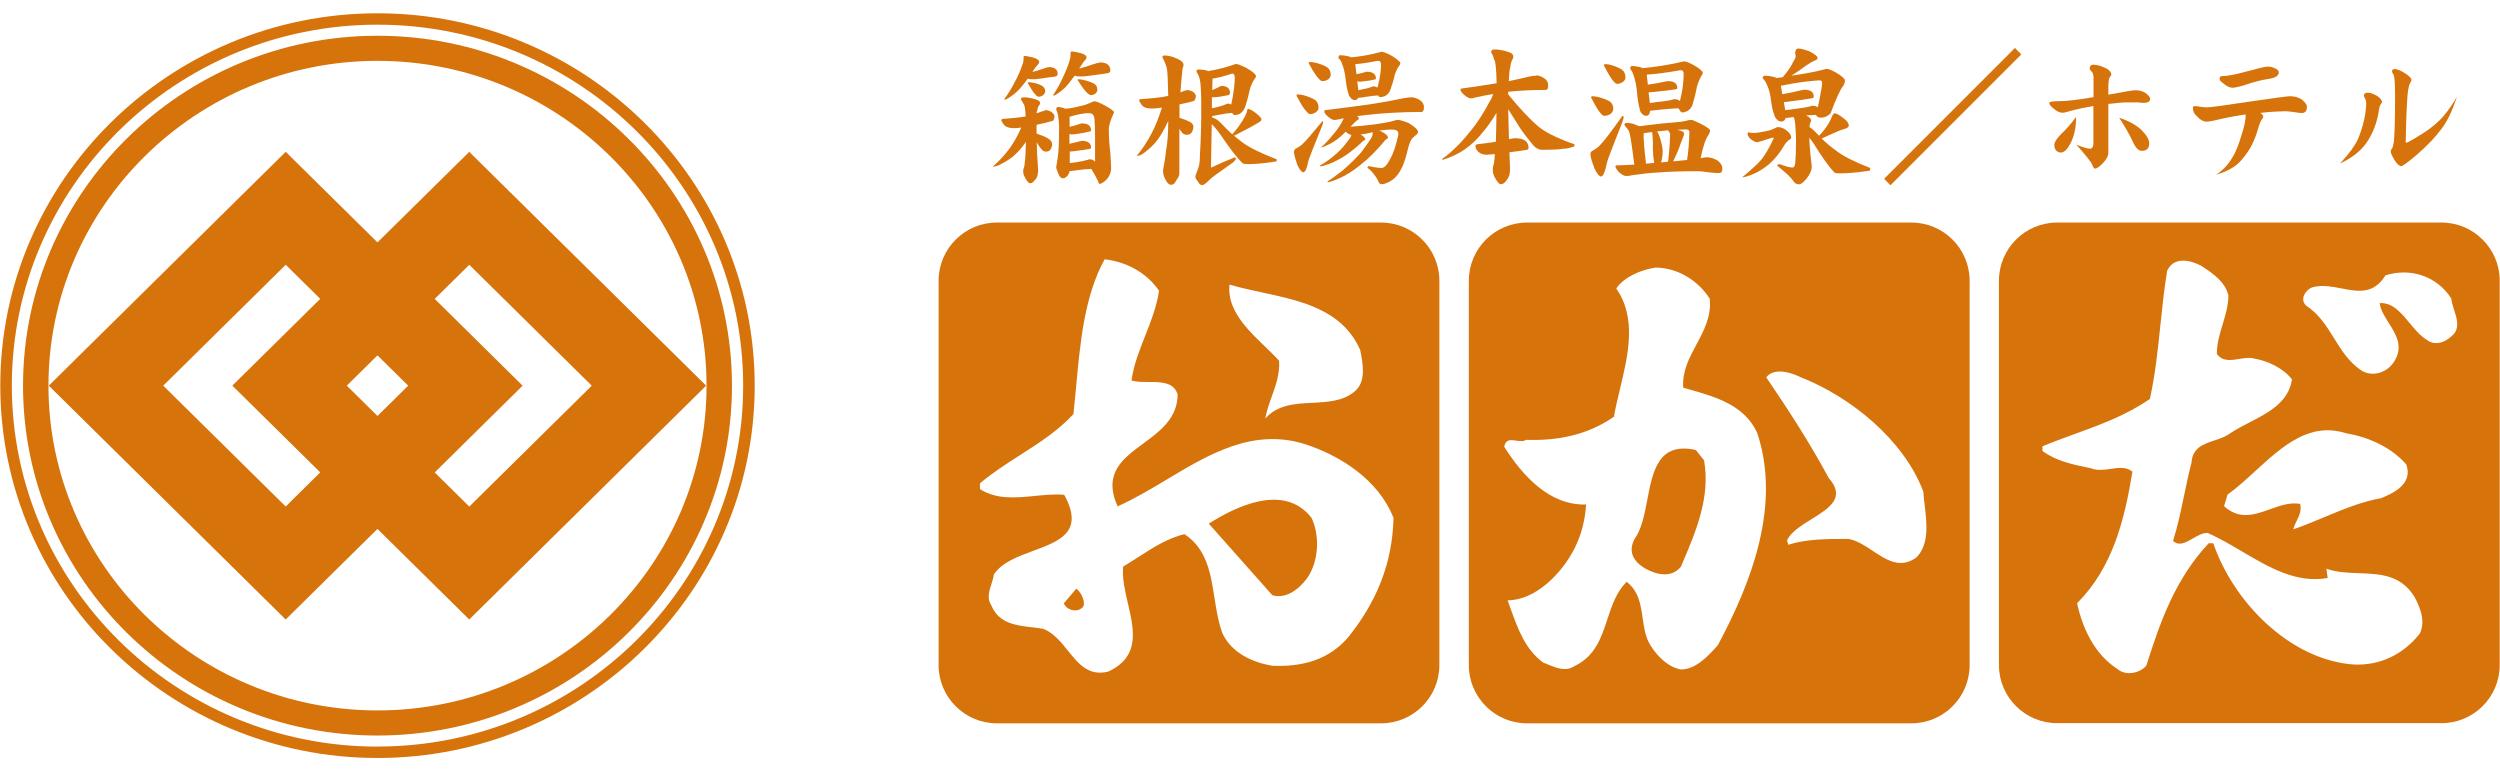 <svg width="94" height="29" viewBox="0 0 94 29" fill="none" xmlns="http://www.w3.org/2000/svg">
<path d="M14.194 0.5C6.374 0.5 0.011 6.78 0.011 14.501C0.011 22.221 6.374 28.5 14.194 28.5C22.014 28.5 28.377 22.22 28.377 14.501C28.377 6.781 22.014 0.5 14.194 0.5ZM14.194 28.072C6.614 28.072 0.445 21.983 0.445 14.501C0.445 7.019 6.614 0.928 14.194 0.928C21.774 0.928 27.943 7.016 27.943 14.499C27.943 21.983 21.776 28.07 14.194 28.07V28.072Z" fill="#D7730B"/>
<path d="M14.194 1.344C6.844 1.344 0.866 7.246 0.866 14.501C0.866 21.756 6.845 27.656 14.194 27.656C21.542 27.656 27.522 21.755 27.522 14.501C27.522 7.247 21.543 1.344 14.194 1.344ZM14.194 26.712C7.372 26.712 1.822 21.234 1.822 14.501C1.822 7.768 7.372 2.288 14.194 2.288C21.015 2.288 26.566 7.767 26.566 14.501C26.566 21.235 21.015 26.712 14.194 26.712Z" fill="#D7730B"/>
<path d="M17.645 5.708L16.569 6.769L14.193 9.114L10.743 5.708L9.667 6.769L1.834 14.501L10.742 23.293L14.192 19.887L17.643 23.293L26.551 14.501L17.643 5.709L17.645 5.708ZM15.348 14.501C15.017 14.827 14.619 15.218 14.193 15.64C13.766 15.218 13.37 14.826 13.039 14.501C13.37 14.174 13.766 13.782 14.193 13.362C14.619 13.783 15.017 14.174 15.348 14.501ZM10.743 19.046C9.51 17.829 7.37 15.717 6.138 14.501C7.37 13.283 9.51 11.172 10.743 9.955C11.111 10.319 11.56 10.763 12.041 11.237L8.735 14.5L12.041 17.762C11.56 18.238 11.111 18.681 10.743 19.044V19.046ZM17.645 19.046C17.277 18.681 16.827 18.239 16.345 17.764L19.65 14.501L16.345 11.238C16.827 10.763 17.276 10.319 17.645 9.956C18.877 11.172 21.016 13.284 22.25 14.502C21.017 15.72 18.877 17.83 17.645 19.047V19.046Z" fill="#D7730B"/>
<path fill-rule="evenodd" clip-rule="evenodd" d="M51.932 27.197C53.134 27.197 54.12 26.216 54.12 25.01V10.556C54.12 9.349 53.134 8.368 51.932 8.368H37.478C36.272 8.368 35.291 9.355 35.291 10.556V25.01C35.291 26.216 36.277 27.197 37.478 27.197H51.932ZM51.137 13.132L51.149 13.194C51.239 13.634 51.378 14.322 50.963 14.693C50.531 15.084 49.942 15.114 49.349 15.145C48.693 15.179 48.032 15.213 47.574 15.737C47.624 15.45 47.721 15.182 47.817 14.913C47.969 14.493 48.121 14.07 48.096 13.567C47.94 13.392 47.754 13.212 47.559 13.025C46.889 12.378 46.129 11.646 46.228 10.701C46.621 10.816 47.037 10.906 47.456 10.996C48.937 11.316 50.457 11.644 51.131 13.132H51.137ZM43.056 12.634C43.275 12.082 43.495 11.526 43.582 10.915L43.571 10.921C43.095 10.225 42.311 9.836 41.534 9.749C40.776 11.125 40.617 12.858 40.461 14.551C40.429 14.893 40.398 15.233 40.362 15.569C39.783 16.198 39.073 16.652 38.358 17.109C37.841 17.44 37.321 17.772 36.846 18.174V18.389C37.472 18.79 38.196 18.718 38.914 18.647C39.287 18.611 39.659 18.574 40.014 18.604C40.78 19.997 39.846 20.343 38.852 20.71C38.266 20.927 37.658 21.151 37.368 21.604C37.353 21.724 37.314 21.846 37.275 21.968C37.188 22.237 37.101 22.508 37.281 22.776C37.56 23.443 38.204 23.517 38.807 23.587C38.955 23.604 39.099 23.621 39.236 23.646C39.618 23.801 39.888 24.136 40.153 24.464C40.55 24.958 40.935 25.435 41.667 25.253C42.873 24.694 42.642 23.692 42.409 22.686C42.299 22.21 42.189 21.734 42.23 21.302C42.425 21.188 42.616 21.064 42.808 20.941C43.347 20.593 43.892 20.242 44.534 20.083C45.375 20.634 45.52 21.555 45.665 22.481C45.737 22.941 45.809 23.402 45.967 23.82C46.315 24.557 47.098 24.905 47.835 25.033C48.967 25.079 49.965 24.818 50.702 23.948C51.746 22.642 52.355 21.209 52.396 19.474C51.833 18.041 50.4 17.13 49.054 16.695C47.103 16.093 45.473 17.07 43.864 18.033C43.252 18.399 42.643 18.764 42.021 19.039C41.468 17.796 42.209 17.25 42.986 16.677C43.62 16.209 44.278 15.723 44.278 14.826C44.135 14.362 43.644 14.362 43.178 14.362C42.944 14.362 42.718 14.362 42.544 14.304C42.627 13.719 42.841 13.178 43.056 12.634ZM47.841 22.381L45.45 19.689C46.408 19.079 48.276 18.128 49.315 19.474C49.663 20.211 49.576 21.296 49.013 21.905C48.712 22.253 48.276 22.509 47.841 22.381ZM40.002 22.683L40.466 22.137L40.472 22.143C40.629 22.219 40.861 22.683 40.704 22.839C40.466 23.066 40.078 22.915 40.002 22.683Z" fill="#D7730B"/>
<path fill-rule="evenodd" clip-rule="evenodd" d="M57.416 8.368H71.87C73.077 8.368 74.058 9.349 74.058 10.556V25.01C74.058 26.216 73.077 27.197 71.87 27.197H57.416C56.209 27.197 55.228 26.216 55.228 25.01V10.556C55.228 9.349 56.209 8.368 57.416 8.368ZM72.368 18.994L72.368 18.994C72.45 19.689 72.541 20.475 72.057 20.959C71.454 21.401 70.934 21.056 70.413 20.711C70.112 20.512 69.811 20.312 69.492 20.263H69.492C68.709 20.263 67.931 20.263 67.235 20.483L67.194 20.309C67.353 19.992 67.742 19.75 68.123 19.514C68.785 19.103 69.418 18.71 68.755 17.965C68.059 16.666 67.235 15.4 66.411 14.188C66.713 13.799 67.368 14.014 67.716 14.188C69.585 14.925 71.581 16.532 72.318 18.487V18.482C72.327 18.642 72.347 18.815 72.368 18.994ZM63.787 12.951C64.069 12.425 64.352 11.897 64.287 11.234C63.852 10.544 63.069 10.062 62.245 10.062C61.682 10.149 61.073 10.411 60.771 10.846C61.551 11.966 61.218 13.353 60.91 14.631C60.825 14.988 60.741 15.336 60.684 15.668C59.686 16.364 58.554 16.578 57.382 16.538C57.279 16.607 57.142 16.587 57.008 16.567C56.805 16.537 56.611 16.508 56.558 16.799C57.249 17.884 58.253 19.01 59.639 18.969C59.593 19.578 59.465 20.095 59.204 20.617C58.723 21.574 57.725 22.572 56.686 22.572C56.726 22.68 56.765 22.789 56.804 22.899C57.069 23.639 57.351 24.427 58.032 24.917C58.089 24.937 58.148 24.962 58.208 24.987C58.52 25.115 58.879 25.263 59.204 25.044C59.98 24.67 60.209 23.977 60.438 23.282C60.606 22.773 60.774 22.262 61.16 21.876C61.618 22.226 61.69 22.729 61.763 23.236C61.807 23.545 61.852 23.855 61.984 24.133C62.204 24.563 62.68 25.085 63.202 25.172C63.765 25.172 64.241 24.655 64.589 24.261C65.848 21.917 66.98 19.004 66.069 16.271C65.586 15.23 64.507 14.923 63.526 14.645C63.446 14.622 63.367 14.599 63.289 14.577C63.246 13.96 63.516 13.457 63.787 12.951ZM61.939 18.788C62.148 17.699 62.358 16.606 63.765 16.921L64.073 17.31C64.317 18.686 63.77 19.973 63.27 21.148C63.247 21.202 63.224 21.255 63.202 21.308C62.848 21.743 62.285 21.609 61.897 21.395C61.421 21.133 61.2 20.745 61.461 20.263C61.726 19.897 61.832 19.343 61.939 18.788Z" fill="#D7730B"/>
<path fill-rule="evenodd" clip-rule="evenodd" d="M91.802 8.368H77.348C76.141 8.368 75.16 9.349 75.16 10.556V25.004C75.16 26.211 76.141 27.191 77.348 27.191H91.802C93.008 27.191 93.989 26.211 93.989 25.004V10.556C93.989 9.349 93.008 8.368 91.802 8.368ZM83.572 12.194C83.68 11.836 83.789 11.478 83.789 11.09H83.783C83.654 10.587 83.209 10.289 82.829 10.035L82.785 10.005C82.396 9.79 81.746 9.616 81.485 10.179C81.375 10.838 81.304 11.521 81.233 12.206V12.206C81.135 13.149 81.037 14.097 80.835 15.001C79.949 15.613 78.976 15.967 78.009 16.319L78.009 16.319L78.009 16.319L78.009 16.319C77.602 16.468 77.195 16.615 76.797 16.782V16.956C77.301 17.336 77.938 17.466 78.573 17.597L78.619 17.606C78.857 17.704 79.113 17.666 79.361 17.63C79.657 17.587 79.943 17.544 80.18 17.734C79.878 19.556 79.442 21.337 78.096 22.683C78.311 23.635 78.746 24.592 79.617 25.155C79.918 25.416 80.441 25.329 80.702 25.027C81.224 23.379 81.787 21.772 83.046 20.426H83.22C83.957 22.602 86.081 24.818 88.512 24.987C89.516 25.027 90.38 24.592 90.989 23.815C91.21 23.339 90.989 22.817 90.775 22.428C90.265 21.609 89.481 21.58 88.696 21.552C88.274 21.537 87.852 21.521 87.473 21.383L87.52 21.732C86.354 21.945 85.316 21.334 84.287 20.728C83.861 20.477 83.437 20.227 83.005 20.037C82.81 20.037 82.622 20.146 82.442 20.251C82.181 20.402 81.935 20.544 81.706 20.339C81.881 19.785 82 19.215 82.12 18.639L82.12 18.639C82.206 18.225 82.293 17.808 82.402 17.391C82.433 16.836 82.857 16.695 83.276 16.555C83.478 16.487 83.68 16.42 83.835 16.306C84.055 16.155 84.312 16.022 84.573 15.887C85.294 15.515 86.052 15.123 86.179 14.264C85.831 13.829 85.268 13.568 84.746 13.48C84.581 13.432 84.39 13.464 84.198 13.496C83.885 13.548 83.569 13.601 83.353 13.306C83.353 12.914 83.463 12.554 83.572 12.194ZM92.167 11.223C92.183 11.366 92.23 11.514 92.277 11.662C92.374 11.962 92.47 12.262 92.295 12.523C92.034 12.83 91.604 13.045 91.256 12.784C91.005 12.633 90.799 12.385 90.595 12.139C90.272 11.75 89.955 11.368 89.475 11.397C89.507 11.651 89.66 11.893 89.816 12.141C90.088 12.572 90.37 13.018 90.038 13.567C89.777 14.002 89.254 14.176 88.825 13.956C88.325 13.63 88.042 13.173 87.759 12.716C87.478 12.262 87.196 11.808 86.701 11.484C86.44 11.223 86.742 10.834 87.003 10.788C87.345 10.71 87.699 10.779 88.044 10.845C88.66 10.964 89.249 11.077 89.695 10.352C90.653 10.051 91.645 10.399 92.167 11.223ZM89.527 18.731C89.957 18.557 90.74 18.209 90.479 17.472V17.466C89.916 16.817 89.046 16.428 88.222 16.294C86.838 15.846 85.813 16.784 84.806 17.706C84.458 18.024 84.112 18.341 83.754 18.598L83.626 19.033C84.202 19.559 84.777 19.354 85.354 19.147C85.731 19.012 86.109 18.877 86.487 18.946C86.543 19.201 86.454 19.38 86.361 19.57C86.309 19.673 86.257 19.78 86.226 19.903C86.628 19.765 87.014 19.604 87.397 19.444C88.089 19.155 88.772 18.87 89.527 18.731Z" fill="#D7730B"/>
<path d="M40.519 3.003C40.519 3.003 40.53 3.032 40.553 3.061C40.698 3.293 40.814 3.444 40.901 3.514C40.942 3.554 40.983 3.578 41.023 3.578C41.081 3.578 41.134 3.554 41.192 3.514C41.238 3.467 41.261 3.427 41.261 3.38C41.261 3.282 41.226 3.206 41.151 3.154C41.058 3.102 40.931 3.05 40.751 3.009C40.675 2.992 40.611 2.98 40.559 2.98C40.53 2.98 40.519 2.986 40.513 3.003H40.519ZM38.488 2.133C38.488 2.266 38.476 2.365 38.447 2.417C38.377 2.632 38.273 2.876 38.128 3.137C38.018 3.351 37.896 3.543 37.762 3.723C37.762 3.74 37.768 3.746 37.785 3.746C37.809 3.746 37.844 3.734 37.884 3.705C38.023 3.624 38.139 3.537 38.238 3.444C38.366 3.322 38.499 3.16 38.639 2.963C38.679 2.974 38.737 2.98 38.807 2.98C38.917 2.98 39.033 2.968 39.155 2.951C39.346 2.922 39.497 2.899 39.619 2.887C39.718 2.881 39.77 2.841 39.77 2.783C39.77 2.62 39.666 2.533 39.462 2.522C39.416 2.522 39.329 2.545 39.201 2.591C39.08 2.632 38.952 2.672 38.818 2.707C38.894 2.58 38.969 2.487 39.033 2.417C39.056 2.394 39.074 2.365 39.074 2.324C39.074 2.266 38.998 2.208 38.847 2.162C38.685 2.127 38.586 2.104 38.546 2.104C38.505 2.104 38.488 2.11 38.488 2.127V2.133ZM38.639 3.113C38.639 3.113 38.65 3.142 38.667 3.16C38.789 3.375 38.882 3.514 38.952 3.578C38.987 3.618 39.022 3.636 39.056 3.636C39.108 3.636 39.166 3.618 39.225 3.578C39.271 3.531 39.3 3.485 39.3 3.438C39.3 3.351 39.265 3.288 39.201 3.241C39.126 3.189 39.01 3.142 38.853 3.113C38.789 3.102 38.731 3.09 38.685 3.09C38.662 3.09 38.644 3.102 38.639 3.113ZM40.257 1.959C40.257 2.092 40.246 2.191 40.223 2.249C40.164 2.464 40.066 2.707 39.932 2.98C39.834 3.195 39.718 3.392 39.602 3.572C39.602 3.589 39.608 3.595 39.625 3.595C39.648 3.595 39.683 3.578 39.718 3.549C39.851 3.467 39.962 3.375 40.054 3.288C40.164 3.171 40.281 3.021 40.403 2.847C40.455 2.864 40.524 2.876 40.611 2.876C40.733 2.876 40.872 2.864 41.017 2.841C41.244 2.806 41.424 2.783 41.569 2.765C41.691 2.76 41.749 2.719 41.749 2.655C41.749 2.464 41.633 2.359 41.395 2.348C41.342 2.348 41.238 2.371 41.081 2.423C40.931 2.481 40.762 2.527 40.577 2.58C40.664 2.435 40.739 2.324 40.814 2.243C40.838 2.22 40.855 2.191 40.855 2.156C40.855 2.092 40.78 2.04 40.623 1.994C40.461 1.959 40.362 1.936 40.327 1.936C40.281 1.936 40.257 1.941 40.257 1.959ZM39.219 4.175C39.143 4.204 39.062 4.233 38.975 4.262C38.981 4.193 38.992 4.152 39.01 4.123C39.016 4.053 39.039 3.995 39.08 3.949C39.097 3.932 39.108 3.903 39.108 3.879C39.108 3.81 39.039 3.758 38.894 3.723C38.766 3.682 38.633 3.659 38.499 3.659C38.424 3.659 38.389 3.682 38.389 3.729C38.389 3.746 38.395 3.763 38.418 3.787C38.447 3.827 38.464 3.868 38.488 3.914C38.528 3.943 38.551 4.1 38.563 4.378C38.337 4.419 38.047 4.448 37.699 4.471C37.669 4.471 37.652 4.489 37.652 4.518C37.652 4.547 37.675 4.593 37.727 4.663C37.791 4.767 37.931 4.819 38.134 4.819C38.203 4.819 38.29 4.814 38.401 4.796C38.261 5.115 38.111 5.376 37.954 5.591C37.762 5.846 37.553 6.073 37.327 6.264H37.35C37.42 6.264 37.501 6.241 37.588 6.195C37.791 6.096 37.965 5.986 38.105 5.87C38.261 5.736 38.418 5.562 38.575 5.336C38.569 5.713 38.551 5.98 38.528 6.142C38.523 6.218 38.511 6.27 38.499 6.299C38.482 6.34 38.47 6.38 38.47 6.432C38.47 6.49 38.482 6.554 38.517 6.63C38.604 6.804 38.673 6.891 38.731 6.891C38.801 6.891 38.859 6.844 38.923 6.757C38.998 6.688 39.033 6.566 39.033 6.398C39.004 5.98 38.987 5.632 38.981 5.347L39.022 5.423C39.085 5.521 39.132 5.585 39.166 5.614C39.201 5.672 39.259 5.701 39.341 5.701C39.404 5.701 39.462 5.672 39.503 5.62C39.538 5.55 39.561 5.492 39.561 5.434C39.561 5.376 39.544 5.336 39.509 5.289C39.462 5.237 39.375 5.179 39.242 5.121L38.975 5.022V4.692C39.178 4.651 39.37 4.605 39.561 4.552C39.59 4.552 39.613 4.518 39.625 4.477C39.642 4.442 39.648 4.407 39.648 4.361C39.648 4.315 39.602 4.257 39.509 4.193C39.428 4.158 39.375 4.14 39.341 4.14C39.306 4.14 39.271 4.152 39.236 4.175H39.219ZM39.712 4.094L39.724 4.152C39.776 4.239 39.811 4.442 39.822 4.756C39.822 5.144 39.816 5.469 39.793 5.73C39.782 5.852 39.758 6.009 39.724 6.218L39.712 6.264C39.712 6.322 39.735 6.398 39.782 6.508C39.828 6.636 39.892 6.705 39.973 6.705C40.014 6.705 40.066 6.682 40.124 6.624C40.176 6.56 40.205 6.502 40.217 6.438L40.524 6.398C40.693 6.374 40.861 6.357 41.035 6.351C41.11 6.473 41.192 6.624 41.279 6.792C41.302 6.873 41.325 6.914 41.337 6.914C41.412 6.914 41.511 6.85 41.627 6.728C41.725 6.601 41.778 6.473 41.778 6.345C41.778 6.258 41.772 6.067 41.749 5.759C41.708 5.417 41.691 5.109 41.691 4.848C41.691 4.732 41.749 4.535 41.87 4.268C41.882 4.251 41.888 4.233 41.888 4.228C41.888 4.175 41.772 4.094 41.545 3.966C41.348 3.862 41.221 3.81 41.163 3.81C41.139 3.81 41.11 3.81 41.081 3.827C40.919 3.908 40.762 3.961 40.611 3.99C40.391 4.048 40.211 4.077 40.066 4.088C39.956 4.048 39.863 4.024 39.787 4.024C39.741 4.024 39.718 4.042 39.718 4.088L39.712 4.094ZM40.211 5.69C40.211 5.69 40.257 5.696 40.281 5.696C40.315 5.696 40.391 5.684 40.507 5.667C40.658 5.649 40.814 5.632 40.977 5.597C41.006 5.591 41.023 5.579 41.023 5.556C41.023 5.382 40.907 5.295 40.669 5.295C40.658 5.295 40.635 5.301 40.6 5.313C40.478 5.347 40.35 5.376 40.211 5.405V5.04C40.246 5.051 40.281 5.057 40.321 5.057C40.356 5.057 40.426 5.046 40.542 5.028C40.681 5.011 40.826 4.982 40.983 4.941C41.006 4.941 41.023 4.924 41.023 4.901C41.023 4.727 40.907 4.639 40.669 4.639C40.658 4.639 40.635 4.645 40.605 4.657C40.484 4.703 40.35 4.738 40.217 4.767V4.384H40.246C40.391 4.332 40.588 4.291 40.832 4.257H40.89C40.971 4.251 41.023 4.257 41.052 4.28C41.105 4.303 41.139 4.361 41.151 4.454C41.168 4.645 41.174 4.889 41.174 5.185C41.174 5.603 41.174 5.899 41.174 6.079C41.122 6.02 41.058 5.991 40.983 5.991C40.959 5.991 40.931 5.991 40.901 6.009C40.791 6.044 40.64 6.073 40.449 6.102L40.223 6.131V5.684L40.211 5.69Z" fill="#D7730B"/>
<path d="M46.316 2.765C46.392 2.765 46.427 2.817 46.427 2.921C46.427 3.043 46.415 3.177 46.398 3.328C46.374 3.531 46.34 3.734 46.293 3.931C46.258 3.908 46.212 3.896 46.166 3.896C46.142 3.896 46.119 3.902 46.096 3.92C46.009 3.96 45.887 3.995 45.73 4.036L45.568 4.07V3.658H45.655C45.719 3.658 45.788 3.647 45.87 3.635L46.154 3.583C46.212 3.577 46.247 3.542 46.247 3.49C46.247 3.328 46.148 3.241 45.945 3.229C45.916 3.229 45.864 3.252 45.788 3.293C45.725 3.322 45.655 3.357 45.58 3.386L45.591 2.956C45.765 2.933 46.003 2.875 46.316 2.771V2.765ZM44.541 3.409L44.384 3.473C44.402 3.188 44.431 2.887 44.465 2.568C44.489 2.521 44.5 2.481 44.5 2.44C44.5 2.353 44.425 2.277 44.262 2.208C44.094 2.127 43.932 2.086 43.775 2.086C43.729 2.086 43.705 2.109 43.705 2.156C43.781 2.289 43.839 2.428 43.874 2.568C43.897 2.678 43.914 3.02 43.926 3.606C43.659 3.664 43.311 3.699 42.881 3.728C42.852 3.728 42.835 3.745 42.835 3.774C42.835 3.803 42.858 3.85 42.91 3.92C42.974 4.03 43.108 4.082 43.317 4.082C43.41 4.082 43.531 4.07 43.688 4.047C43.566 4.436 43.438 4.761 43.293 5.028C43.125 5.341 42.945 5.62 42.742 5.858H42.765C42.829 5.858 42.899 5.829 42.98 5.776C43.16 5.643 43.317 5.504 43.444 5.359C43.607 5.167 43.763 4.9 43.926 4.546C43.926 5.016 43.897 5.364 43.856 5.585C43.821 5.875 43.781 6.148 43.729 6.409C43.729 6.536 43.758 6.647 43.816 6.74C43.88 6.879 43.955 6.948 44.036 6.948C44.117 6.948 44.175 6.896 44.222 6.786C44.303 6.693 44.344 6.6 44.344 6.513V4.842C44.379 4.9 44.407 4.941 44.431 4.964C44.471 5.034 44.535 5.068 44.628 5.068C44.703 5.068 44.761 5.039 44.808 4.981C44.849 4.906 44.872 4.836 44.872 4.767C44.872 4.72 44.854 4.68 44.819 4.639C44.773 4.598 44.686 4.552 44.558 4.5L44.349 4.43V3.925C44.529 3.885 44.703 3.85 44.872 3.803C44.901 3.792 44.924 3.763 44.941 3.728C44.953 3.687 44.965 3.653 44.965 3.606C44.965 3.554 44.918 3.496 44.825 3.432C44.75 3.403 44.692 3.386 44.657 3.386C44.622 3.386 44.582 3.397 44.547 3.415L44.541 3.409ZM45.44 2.678C45.347 2.631 45.22 2.614 45.052 2.614C45.005 2.614 44.988 2.637 44.988 2.678C44.988 2.695 44.999 2.724 45.023 2.753C45.057 2.811 45.092 2.892 45.115 2.997C45.15 3.142 45.168 3.502 45.168 4.094C45.168 4.685 45.15 5.301 45.115 5.875C45.115 6.078 45.092 6.229 45.057 6.316C45.023 6.415 44.993 6.496 44.97 6.548C44.953 6.577 44.947 6.612 44.947 6.652C44.947 6.693 44.976 6.751 45.04 6.821C45.086 6.919 45.144 6.96 45.208 6.96C45.255 6.96 45.347 6.896 45.475 6.763C45.533 6.699 45.829 6.478 46.363 6.107C46.432 6.043 46.467 5.997 46.467 5.974C46.467 5.933 46.456 5.916 46.427 5.916C46.137 6.032 45.835 6.159 45.533 6.304L45.562 4.668L45.62 4.726C45.725 4.842 45.806 4.941 45.87 5.034C46.212 5.544 46.496 5.916 46.717 6.136C46.752 6.159 46.816 6.171 46.914 6.171C47.199 6.171 47.523 6.142 47.889 6.084C47.964 6.084 48.005 6.066 48.005 6.037V5.991C47.402 5.759 46.966 5.544 46.705 5.347C46.607 5.271 46.502 5.19 46.392 5.097H46.415C46.839 4.883 47.152 4.714 47.355 4.587C47.407 4.558 47.431 4.529 47.431 4.488C47.431 4.442 47.355 4.361 47.204 4.239C47.071 4.14 46.978 4.094 46.926 4.094C46.903 4.094 46.891 4.134 46.885 4.204C46.833 4.349 46.752 4.5 46.636 4.662C46.56 4.784 46.456 4.912 46.334 5.051C46.206 4.935 46.073 4.807 45.939 4.662C45.846 4.564 45.76 4.488 45.667 4.448L45.574 4.413V4.366L45.841 4.314C46.003 4.279 46.171 4.256 46.334 4.244V4.256C46.363 4.302 46.392 4.326 46.438 4.326C46.485 4.326 46.549 4.308 46.618 4.279C46.711 4.215 46.775 4.134 46.81 4.041C46.897 3.786 46.955 3.554 46.995 3.357C47.042 3.194 47.106 3.055 47.193 2.939C47.216 2.91 47.227 2.881 47.227 2.863C47.227 2.8 47.106 2.695 46.868 2.556C46.67 2.457 46.537 2.405 46.467 2.405C46.096 2.533 45.76 2.62 45.458 2.666L45.44 2.678Z" fill="#D7730B"/>
<path d="M49.206 2.371C49.206 2.371 49.217 2.406 49.24 2.435C49.391 2.713 49.513 2.893 49.606 2.98C49.647 3.027 49.687 3.05 49.728 3.05C49.797 3.05 49.873 3.027 49.948 2.98C50.006 2.922 50.035 2.87 50.035 2.812C50.035 2.69 49.995 2.603 49.913 2.539C49.815 2.469 49.664 2.411 49.467 2.359C49.385 2.342 49.316 2.33 49.252 2.33C49.223 2.33 49.211 2.348 49.206 2.371ZM48.747 3.595C48.747 3.595 48.759 3.63 48.782 3.659C48.933 3.949 49.055 4.135 49.148 4.216C49.188 4.268 49.229 4.291 49.269 4.291C49.339 4.291 49.409 4.268 49.484 4.216C49.548 4.164 49.577 4.112 49.577 4.054C49.577 3.926 49.536 3.827 49.455 3.763C49.356 3.694 49.206 3.636 49.008 3.578C48.927 3.56 48.852 3.549 48.788 3.549C48.764 3.549 48.753 3.566 48.747 3.595ZM49.705 4.576C49.345 5.017 49.107 5.295 48.979 5.411C48.921 5.469 48.84 5.527 48.724 5.585C48.678 5.614 48.654 5.655 48.654 5.719C48.654 5.806 48.701 5.968 48.782 6.206C48.869 6.386 48.944 6.479 49.002 6.479C49.06 6.479 49.107 6.398 49.153 6.235C49.176 6.125 49.2 6.026 49.234 5.934C49.293 5.771 49.443 5.4 49.681 4.808C49.722 4.709 49.745 4.645 49.745 4.599C49.745 4.576 49.745 4.558 49.722 4.553C49.716 4.558 49.71 4.57 49.705 4.576ZM50.337 2.197C50.395 2.243 50.436 2.313 50.465 2.411C50.511 2.516 50.552 2.673 50.581 2.864C50.615 3.177 50.656 3.398 50.703 3.526C50.703 3.56 50.726 3.613 50.778 3.671C50.824 3.734 50.882 3.763 50.946 3.763C51.01 3.763 51.045 3.734 51.068 3.676H51.103C51.138 3.676 51.231 3.665 51.393 3.636C51.532 3.613 51.672 3.595 51.817 3.589C51.84 3.63 51.869 3.653 51.904 3.653C51.956 3.653 52.014 3.636 52.089 3.607C52.182 3.549 52.24 3.479 52.275 3.386C52.35 3.172 52.408 2.98 52.443 2.812C52.49 2.667 52.548 2.551 52.623 2.452C52.641 2.429 52.652 2.406 52.652 2.382C52.652 2.324 52.542 2.226 52.321 2.092C52.136 1.994 52.014 1.947 51.95 1.947C51.532 2.058 51.149 2.127 50.807 2.156L50.72 2.121C50.592 2.092 50.488 2.075 50.395 2.075C50.349 2.075 50.325 2.11 50.325 2.185L50.337 2.197ZM51.045 3.056C51.08 3.067 51.114 3.073 51.144 3.073L51.329 3.05C51.451 3.038 51.573 3.021 51.701 2.986C51.724 2.986 51.735 2.974 51.735 2.957C51.735 2.783 51.619 2.696 51.382 2.696L51.323 2.713C51.225 2.742 51.12 2.771 51.004 2.789L50.958 2.411C51.149 2.4 51.434 2.359 51.817 2.284C51.892 2.284 51.927 2.336 51.927 2.44C51.927 2.545 51.915 2.661 51.898 2.789C51.875 2.957 51.84 3.125 51.793 3.293C51.747 3.264 51.695 3.247 51.643 3.247C51.625 3.247 51.608 3.247 51.584 3.264C51.503 3.299 51.405 3.328 51.277 3.346C51.202 3.363 51.132 3.38 51.074 3.392L51.033 3.056H51.045ZM52.791 3.688C52.333 3.787 51.88 3.868 51.44 3.932C50.981 3.996 50.453 4.065 49.838 4.141C49.809 4.141 49.792 4.158 49.792 4.181C49.792 4.233 49.838 4.303 49.925 4.378C50.029 4.471 50.117 4.512 50.18 4.512C50.215 4.512 50.296 4.5 50.412 4.471L50.529 4.448C50.529 4.448 50.511 4.489 50.499 4.5C50.424 4.669 50.296 4.866 50.111 5.075C49.977 5.243 49.832 5.4 49.675 5.539H49.699C49.699 5.539 49.763 5.527 49.803 5.504C49.954 5.44 50.082 5.377 50.18 5.307C50.314 5.22 50.453 5.098 50.598 4.953H50.604C50.656 5.017 50.726 5.057 50.807 5.069C50.807 5.11 50.79 5.144 50.766 5.185C50.708 5.266 50.621 5.382 50.499 5.527C50.378 5.667 50.215 5.817 50.012 5.974C49.867 6.079 49.739 6.166 49.623 6.229C49.623 6.247 49.629 6.253 49.647 6.253C49.664 6.253 49.699 6.253 49.751 6.235C49.902 6.195 50.024 6.148 50.117 6.108C50.291 6.026 50.459 5.934 50.621 5.823C50.801 5.701 51.004 5.539 51.225 5.33C51.231 5.313 51.254 5.295 51.289 5.278C51.318 5.266 51.335 5.26 51.335 5.243C51.335 5.185 51.277 5.127 51.155 5.057C51.306 5.04 51.463 5.011 51.614 4.97V4.988C51.614 5.057 51.596 5.121 51.561 5.191C51.48 5.318 51.352 5.498 51.178 5.73C50.993 5.939 50.761 6.171 50.471 6.421C50.262 6.583 50.076 6.717 49.913 6.827C49.913 6.845 49.919 6.85 49.937 6.85C49.96 6.85 50.006 6.839 50.076 6.816C50.273 6.746 50.436 6.67 50.569 6.601C50.807 6.467 51.028 6.311 51.236 6.131C51.48 5.939 51.753 5.667 52.049 5.313C52.06 5.284 52.089 5.26 52.13 5.231C52.165 5.214 52.188 5.197 52.188 5.179C52.188 5.115 52.124 5.046 51.996 4.976C51.95 4.947 51.904 4.924 51.863 4.907C52.043 4.883 52.2 4.872 52.339 4.872C52.501 4.872 52.577 4.918 52.577 5.023V5.069C52.49 5.475 52.385 5.783 52.258 6.003C52.147 6.212 52.043 6.317 51.944 6.317C51.892 6.317 51.799 6.305 51.677 6.287C51.556 6.264 51.486 6.247 51.463 6.247C51.445 6.247 51.428 6.258 51.416 6.293C51.416 6.311 51.428 6.322 51.463 6.346C51.584 6.438 51.701 6.583 51.811 6.781C51.84 6.879 51.886 6.926 51.944 6.926C52.02 6.926 52.101 6.903 52.194 6.856C52.316 6.798 52.414 6.728 52.495 6.636C52.588 6.537 52.67 6.398 52.745 6.229C52.821 6.044 52.884 5.835 52.942 5.585C52.971 5.464 53 5.377 53.035 5.313C53.058 5.237 53.14 5.15 53.273 5.052C53.302 5.017 53.319 4.988 53.319 4.965C53.319 4.878 53.198 4.767 52.96 4.622C52.762 4.547 52.623 4.506 52.548 4.506C52.53 4.506 52.455 4.524 52.327 4.564C51.956 4.651 51.44 4.715 50.778 4.767C50.877 4.657 50.964 4.57 51.045 4.512C51.074 4.5 51.091 4.477 51.091 4.448C51.091 4.419 51.068 4.39 51.022 4.367L51.347 4.326C51.996 4.251 52.693 4.21 53.447 4.21C53.505 4.21 53.54 4.152 53.54 4.036C53.54 3.92 53.493 3.839 53.395 3.769C53.285 3.7 53.18 3.659 53.082 3.659C52.989 3.659 52.89 3.671 52.78 3.694L52.791 3.688Z" fill="#D7730B"/>
<path d="M57.753 2.835C57.851 2.835 57.956 2.87 58.066 2.945C58.165 3.009 58.211 3.096 58.211 3.201C58.211 3.323 58.182 3.381 58.124 3.381C57.625 3.381 57.149 3.404 56.708 3.45V3.549C57.149 4.088 57.526 4.489 57.834 4.75C58.072 4.953 58.489 5.168 59.093 5.388C59.163 5.4 59.203 5.423 59.203 5.458C59.203 5.498 59.174 5.522 59.11 5.533C59 5.568 58.896 5.591 58.785 5.591C58.652 5.62 58.379 5.632 57.973 5.632C57.863 5.632 57.758 5.58 57.66 5.475C57.364 5.116 57.161 4.843 57.056 4.657L56.708 4.106L56.737 5.232L56.801 5.22C56.876 5.203 56.934 5.197 56.969 5.197C57.306 5.197 57.474 5.319 57.474 5.568C57.474 5.603 57.445 5.626 57.393 5.638C57.172 5.673 56.958 5.702 56.755 5.725L56.778 6.357C56.778 6.549 56.731 6.688 56.65 6.775C56.586 6.874 56.511 6.926 56.435 6.926C56.366 6.926 56.279 6.827 56.18 6.624C56.145 6.537 56.128 6.468 56.128 6.404C56.128 6.311 56.139 6.235 56.163 6.177C56.174 6.131 56.192 6.038 56.198 5.905L56.209 5.794C56.053 5.806 55.948 5.818 55.89 5.818C55.774 5.818 55.669 5.783 55.583 5.707C55.513 5.638 55.478 5.562 55.478 5.493C55.478 5.452 55.501 5.435 55.548 5.423C55.786 5.4 56.018 5.365 56.244 5.33C56.256 5.04 56.261 4.68 56.267 4.245C56.116 4.495 55.965 4.715 55.803 4.912C55.583 5.197 55.339 5.435 55.072 5.62C54.846 5.777 54.567 5.91 54.236 6.015V5.968C54.37 5.876 54.492 5.777 54.602 5.673C54.869 5.429 55.095 5.179 55.292 4.924C55.53 4.646 55.774 4.268 56.023 3.798C56.07 3.729 56.111 3.636 56.145 3.537C55.942 3.566 55.733 3.607 55.507 3.659C55.408 3.682 55.345 3.7 55.31 3.7C55.24 3.7 55.153 3.653 55.049 3.566C54.962 3.485 54.915 3.427 54.915 3.375C54.915 3.346 54.933 3.328 54.962 3.328C55.455 3.259 55.89 3.195 56.273 3.131C56.261 2.586 56.232 2.29 56.18 2.238C56.163 2.162 56.139 2.098 56.105 2.034C56.081 2.005 56.07 1.976 56.07 1.953C56.07 1.895 56.105 1.86 56.18 1.86C56.343 1.86 56.505 1.884 56.656 1.936C56.818 1.976 56.9 2.04 56.9 2.127C56.9 2.174 56.888 2.208 56.865 2.238C56.824 2.319 56.795 2.412 56.789 2.522C56.76 2.603 56.743 2.777 56.731 3.05C56.987 2.998 57.248 2.94 57.509 2.876C57.602 2.853 57.689 2.847 57.77 2.847L57.753 2.835Z" fill="#D7730B"/>
<path d="M60.306 2.458C60.306 2.458 60.317 2.493 60.34 2.522C60.486 2.806 60.602 2.992 60.689 3.079C60.729 3.125 60.77 3.154 60.81 3.154C60.88 3.154 60.956 3.125 61.025 3.079C61.089 3.027 61.118 2.974 61.118 2.916C61.118 2.789 61.077 2.696 60.996 2.626C60.892 2.557 60.752 2.493 60.561 2.441C60.486 2.417 60.416 2.412 60.352 2.412C60.329 2.412 60.317 2.423 60.306 2.452V2.458ZM59.824 3.659C59.824 3.659 59.836 3.7 59.859 3.729C60.004 4.013 60.12 4.199 60.207 4.286C60.248 4.332 60.288 4.355 60.329 4.355C60.404 4.355 60.48 4.332 60.561 4.28C60.63 4.222 60.66 4.158 60.66 4.094C60.66 3.978 60.619 3.885 60.538 3.822C60.433 3.752 60.282 3.7 60.091 3.647C60.01 3.63 59.934 3.618 59.87 3.618C59.847 3.618 59.836 3.63 59.824 3.659ZM60.984 4.384C60.578 4.953 60.311 5.307 60.166 5.452C60.102 5.527 60.004 5.603 59.87 5.673C59.824 5.696 59.801 5.742 59.801 5.8C59.801 5.899 59.853 6.073 59.952 6.334C60.05 6.537 60.132 6.636 60.195 6.636C60.259 6.636 60.317 6.537 60.369 6.34C60.398 6.212 60.427 6.09 60.462 5.98C60.532 5.789 60.7 5.348 60.979 4.646C61.025 4.529 61.048 4.454 61.048 4.402C61.048 4.379 61.042 4.367 61.025 4.355C61.008 4.361 60.99 4.373 60.979 4.379L60.984 4.384ZM61.292 2.591C61.35 2.644 61.391 2.731 61.425 2.841C61.472 2.969 61.513 3.143 61.541 3.363C61.571 3.723 61.611 3.972 61.658 4.117C61.658 4.158 61.681 4.21 61.727 4.263C61.774 4.326 61.832 4.355 61.895 4.355C61.983 4.355 62.029 4.292 62.046 4.164L62.423 4.123C62.65 4.1 62.882 4.083 63.108 4.071C63.131 4.1 63.149 4.129 63.172 4.164C63.195 4.21 63.218 4.228 63.253 4.228C63.306 4.228 63.369 4.21 63.439 4.181C63.532 4.123 63.596 4.048 63.63 3.967C63.712 3.694 63.77 3.462 63.804 3.259C63.851 3.09 63.915 2.945 63.99 2.824C64.013 2.795 64.025 2.766 64.025 2.742C64.025 2.678 63.915 2.586 63.7 2.458C63.514 2.354 63.392 2.307 63.323 2.307C62.754 2.441 62.232 2.522 61.762 2.562L61.687 2.528C61.559 2.499 61.449 2.481 61.362 2.481C61.315 2.481 61.298 2.516 61.298 2.591H61.292ZM61.988 3.468H62.041C62.087 3.468 62.197 3.456 62.36 3.439C62.563 3.421 62.777 3.392 63.01 3.357C63.044 3.352 63.068 3.334 63.068 3.317C63.068 3.143 62.952 3.05 62.719 3.05L62.609 3.067C62.406 3.114 62.191 3.154 61.959 3.183L61.919 2.806C62.209 2.789 62.632 2.737 63.201 2.638C63.271 2.638 63.306 2.69 63.306 2.789C63.306 2.916 63.294 3.061 63.276 3.218C63.253 3.415 63.213 3.613 63.166 3.798C63.114 3.752 63.05 3.729 62.98 3.729C62.952 3.729 62.917 3.729 62.888 3.746C62.754 3.781 62.586 3.81 62.371 3.827C62.244 3.845 62.128 3.862 62.035 3.874L61.988 3.468ZM61.095 4.715C61.095 4.715 61.118 4.773 61.159 4.802C61.193 4.837 61.228 4.889 61.257 4.953C61.298 5.069 61.362 5.481 61.449 6.189C61.147 6.206 60.926 6.218 60.787 6.218C60.758 6.218 60.741 6.235 60.741 6.264C60.741 6.299 60.781 6.369 60.868 6.467C60.973 6.566 61.066 6.618 61.153 6.618C61.222 6.618 61.292 6.607 61.367 6.589C61.681 6.543 62.006 6.502 62.337 6.485C62.725 6.456 63.23 6.438 63.845 6.438C63.938 6.438 64.048 6.45 64.182 6.473C64.396 6.497 64.547 6.508 64.634 6.508C64.721 6.508 64.762 6.45 64.762 6.334C64.762 6.235 64.704 6.131 64.576 6.032C64.437 5.957 64.315 5.916 64.211 5.916H64.129L63.944 5.945C63.984 5.748 64.025 5.58 64.071 5.446C64.112 5.301 64.17 5.174 64.251 5.052C64.28 4.999 64.298 4.953 64.298 4.907C64.298 4.86 64.193 4.785 63.978 4.669C63.764 4.564 63.642 4.512 63.619 4.512H63.52C63.358 4.558 63.201 4.582 63.05 4.593C62.731 4.617 62.325 4.657 61.826 4.721C61.779 4.733 61.716 4.738 61.634 4.744L61.53 4.704C61.414 4.646 61.292 4.622 61.164 4.622C61.106 4.622 61.077 4.651 61.077 4.709L61.095 4.715ZM61.791 5.011L62.122 4.965V4.976C62.139 5.092 62.145 5.226 62.151 5.382C62.145 5.498 62.145 5.591 62.151 5.667C62.151 5.783 62.168 5.934 62.197 6.125L61.89 6.154C61.82 5.568 61.791 5.185 61.803 5.011H61.791ZM62.516 5.69C62.516 5.591 62.499 5.481 62.464 5.365C62.418 5.168 62.365 5.023 62.307 4.941L62.719 4.901C62.772 4.97 62.795 5.017 62.795 5.034C62.795 5.121 62.795 5.232 62.783 5.371C62.772 5.603 62.748 5.835 62.719 6.079L62.458 6.108C62.499 5.957 62.516 5.818 62.516 5.696V5.69ZM63.184 5.417L63.288 5.15C63.311 5.087 63.323 5.046 63.323 5.023C63.323 4.976 63.271 4.936 63.16 4.907L63.068 4.878L63.392 4.866C63.48 4.866 63.52 4.901 63.52 4.953C63.52 5.15 63.508 5.342 63.491 5.533C63.48 5.713 63.456 5.87 63.433 6.015L62.911 6.067C63.021 5.847 63.114 5.632 63.184 5.423V5.417Z" fill="#D7730B"/>
<path d="M67.06 3.839C67.112 3.839 67.234 3.827 67.42 3.798C67.64 3.775 67.884 3.734 68.133 3.694C68.174 3.688 68.197 3.665 68.197 3.636C68.197 3.461 68.081 3.374 67.849 3.374C67.826 3.374 67.78 3.38 67.727 3.392C67.501 3.45 67.263 3.502 67.014 3.543L66.961 3.224C67.304 3.154 67.588 3.108 67.803 3.079C68.122 3.044 68.325 3.021 68.418 3.021C68.476 3.021 68.511 3.05 68.511 3.108C68.511 3.206 68.493 3.328 68.464 3.461C68.424 3.694 68.383 3.891 68.348 4.036C68.302 4.001 68.244 3.978 68.18 3.978C68.151 3.978 68.116 3.978 68.076 3.995C67.93 4.036 67.733 4.065 67.495 4.094C67.35 4.117 67.228 4.129 67.124 4.14L67.072 3.827L67.06 3.839ZM67.495 1.959L67.507 2.046C67.507 2.046 67.518 2.086 67.518 2.11C67.518 2.15 67.495 2.214 67.437 2.301C67.362 2.463 67.263 2.62 67.147 2.759L67.031 2.904L66.799 2.933L66.706 2.893C66.573 2.864 66.457 2.846 66.364 2.846C66.306 2.846 66.277 2.881 66.277 2.951C66.341 2.997 66.393 3.079 66.433 3.183C66.491 3.293 66.538 3.45 66.573 3.647C66.608 3.972 66.66 4.198 66.718 4.332C66.718 4.372 66.747 4.419 66.799 4.477C66.851 4.541 66.909 4.57 66.979 4.57C67.06 4.57 67.118 4.523 67.141 4.436L67.449 4.401C67.472 4.465 67.489 4.552 67.501 4.668C67.518 4.901 67.53 5.109 67.53 5.283C67.53 5.666 67.518 5.945 67.501 6.131C67.489 6.241 67.455 6.299 67.397 6.299C67.298 6.299 67.135 6.258 66.915 6.171C66.857 6.171 66.828 6.194 66.828 6.235C67.141 6.485 67.339 6.67 67.42 6.792C67.472 6.885 67.547 6.931 67.64 6.931C67.716 6.931 67.809 6.862 67.925 6.717C68.058 6.554 68.122 6.398 68.122 6.252C68.076 5.887 68.041 5.527 68.029 5.179C68.087 5.249 68.139 5.312 68.18 5.376C68.499 5.893 68.76 6.258 68.963 6.479C68.998 6.502 69.056 6.519 69.143 6.519C69.451 6.519 69.805 6.49 70.199 6.432C70.28 6.427 70.321 6.409 70.321 6.386V6.316C69.723 6.084 69.3 5.87 69.039 5.666C68.859 5.539 68.679 5.388 68.493 5.208C68.592 5.167 68.725 5.104 68.894 5.028C69.079 4.941 69.242 4.877 69.387 4.837C69.474 4.808 69.514 4.767 69.514 4.721C69.514 4.634 69.445 4.541 69.306 4.436C69.155 4.32 69.05 4.262 68.987 4.262C68.957 4.262 68.928 4.285 68.905 4.332C68.818 4.541 68.731 4.697 68.644 4.808C68.575 4.912 68.487 5.011 68.395 5.104L68.279 4.982C68.197 4.895 68.116 4.825 68.035 4.779C68.041 4.697 68.058 4.634 68.076 4.593C68.087 4.576 68.099 4.552 68.099 4.535C68.099 4.465 68.035 4.401 67.907 4.338C68.029 4.332 68.157 4.326 68.284 4.32C68.308 4.39 68.371 4.425 68.47 4.425C68.592 4.425 68.714 4.372 68.824 4.274C69.033 3.717 69.19 3.374 69.288 3.253C69.335 3.195 69.364 3.119 69.369 3.026C69.369 2.962 69.259 2.864 69.039 2.73C68.87 2.638 68.754 2.591 68.691 2.591C68.656 2.591 68.627 2.597 68.598 2.609C68.383 2.667 68.139 2.719 67.867 2.765L67.356 2.846C67.524 2.742 67.716 2.609 67.93 2.452C68.046 2.371 68.145 2.313 68.232 2.278C68.308 2.255 68.342 2.22 68.342 2.179C68.342 2.121 68.238 2.034 68.035 1.93C67.843 1.86 67.704 1.825 67.623 1.825C67.547 1.825 67.513 1.866 67.513 1.935L67.495 1.959ZM65.708 5.04C65.708 5.086 65.743 5.15 65.818 5.225C65.923 5.307 66.01 5.347 66.079 5.347C66.103 5.347 66.294 5.289 66.648 5.173C66.677 5.173 66.695 5.185 66.695 5.196C66.526 5.556 66.37 5.823 66.23 5.997C66.132 6.119 65.894 6.345 65.517 6.659H65.58C65.923 6.577 66.236 6.409 66.526 6.165C66.729 5.986 66.915 5.759 67.078 5.481C67.13 5.388 67.194 5.318 67.269 5.26C67.327 5.231 67.35 5.202 67.35 5.167C67.35 5.075 67.281 4.982 67.147 4.883C67.049 4.813 66.944 4.779 66.845 4.779C66.822 4.779 66.793 4.79 66.764 4.808C66.636 4.877 66.486 4.924 66.329 4.947C66.149 4.982 66.027 4.999 65.975 4.999C65.917 4.999 65.865 4.999 65.807 4.988L65.754 4.976C65.725 4.976 65.708 4.993 65.708 5.04Z" fill="#D7730B"/>
<path d="M75.763 1.802L76.001 2.046L71.081 6.966L70.843 6.723L75.763 1.802Z" fill="#D7730B"/>
<path d="M78.734 2.435C78.839 2.435 78.972 2.475 79.141 2.545C79.303 2.62 79.384 2.707 79.384 2.806C79.384 2.829 79.367 2.858 79.326 2.899C79.291 2.963 79.274 3.09 79.274 3.287V3.56C79.872 3.45 80.208 3.392 80.278 3.392C80.435 3.392 80.568 3.427 80.672 3.496C80.788 3.583 80.847 3.659 80.847 3.717C80.847 3.816 80.765 3.868 80.609 3.868C80.574 3.868 80.504 3.868 80.4 3.85H80.017C79.866 3.845 79.622 3.868 79.274 3.908V5.748C79.274 5.858 79.21 5.986 79.077 6.125C78.943 6.27 78.839 6.34 78.769 6.34C78.74 6.34 78.7 6.287 78.659 6.177C78.618 6.078 78.421 5.835 78.073 5.44C78.317 5.539 78.491 5.591 78.578 5.591C78.618 5.591 78.647 5.574 78.671 5.55C78.694 5.516 78.711 5.469 78.711 5.394V3.984C78.392 4.042 78.108 4.1 77.858 4.169C77.707 4.216 77.609 4.239 77.557 4.239C77.452 4.239 77.348 4.193 77.243 4.106C77.116 4.007 77.052 3.926 77.052 3.868C77.052 3.827 77.179 3.804 77.429 3.804C77.69 3.804 78.119 3.757 78.717 3.653V2.922C78.717 2.817 78.694 2.736 78.642 2.69C78.595 2.643 78.572 2.609 78.572 2.58C78.572 2.475 78.63 2.429 78.746 2.429L78.734 2.435ZM78.061 4.402C78.061 4.796 77.992 5.115 77.858 5.376C77.736 5.614 77.615 5.736 77.487 5.736C77.429 5.736 77.377 5.713 77.319 5.666C77.272 5.62 77.243 5.55 77.243 5.452C77.243 5.342 77.342 5.191 77.528 5.011C77.713 4.837 77.887 4.634 78.056 4.402H78.061ZM79.674 4.425C80.057 4.552 80.336 4.709 80.527 4.895C80.719 5.092 80.812 5.255 80.812 5.388C80.812 5.579 80.719 5.672 80.527 5.672C80.411 5.672 80.307 5.568 80.208 5.359C80.081 5.075 79.901 4.767 79.68 4.425H79.674Z" fill="#D7730B"/>
<path d="M85.227 2.504C85.349 2.504 85.447 2.521 85.523 2.562C85.633 2.603 85.685 2.661 85.685 2.724C85.685 2.765 85.662 2.811 85.615 2.858C85.569 2.898 85.482 2.933 85.36 2.957C85.047 3.003 84.768 3.073 84.507 3.165C84.24 3.252 84.049 3.299 83.939 3.299C83.834 3.299 83.718 3.241 83.585 3.125C83.498 3.067 83.457 3.015 83.457 2.968C83.457 2.898 83.48 2.864 83.527 2.864C83.747 2.864 84.072 2.8 84.507 2.678C84.913 2.568 85.157 2.51 85.227 2.51V2.504ZM85.859 4.187C85.65 4.187 85.36 4.204 84.989 4.245C85.064 4.297 85.099 4.343 85.099 4.384C85.099 4.407 85.082 4.442 85.041 4.494C84.995 4.564 84.948 4.68 84.902 4.848C84.826 5.115 84.728 5.353 84.6 5.579C84.449 5.823 84.293 6.02 84.136 6.165C83.921 6.345 83.648 6.479 83.323 6.571C83.573 6.409 83.77 6.2 83.915 5.956C84.06 5.742 84.182 5.428 84.298 5.022C84.391 4.749 84.438 4.512 84.438 4.303C84.124 4.349 83.852 4.396 83.619 4.448C83.271 4.535 83.057 4.575 82.975 4.575C82.853 4.575 82.732 4.512 82.61 4.378C82.505 4.285 82.453 4.187 82.453 4.076C82.453 4.018 82.476 3.989 82.523 3.989C82.581 3.989 82.656 4.001 82.755 4.018C82.842 4.03 82.923 4.036 82.981 4.036C83.103 4.036 83.637 3.966 84.583 3.821C85.499 3.688 86.01 3.618 86.103 3.618C86.288 3.618 86.445 3.664 86.573 3.763C86.683 3.862 86.741 3.943 86.741 4.007C86.741 4.169 86.677 4.25 86.544 4.25C86.486 4.25 86.393 4.239 86.26 4.216C86.115 4.192 85.981 4.181 85.865 4.181L85.859 4.187Z" fill="#D7730B"/>
<path d="M89.034 3.485C89.121 3.485 89.237 3.526 89.37 3.601C89.498 3.688 89.562 3.763 89.562 3.839C89.562 3.856 89.55 3.879 89.521 3.914C89.486 3.943 89.451 4.083 89.417 4.32C89.33 4.738 89.173 5.11 88.941 5.423C88.72 5.713 88.401 5.957 87.983 6.148C88.32 5.788 88.54 5.487 88.651 5.249C88.755 5.005 88.836 4.75 88.894 4.495C88.947 4.228 88.97 4.03 88.97 3.897C88.97 3.821 88.958 3.763 88.929 3.711C88.9 3.665 88.883 3.624 88.883 3.595C88.883 3.52 88.935 3.485 89.034 3.485ZM90.02 2.591C90.107 2.591 90.235 2.638 90.391 2.731C90.577 2.847 90.67 2.934 90.67 3.003C90.67 3.032 90.653 3.073 90.618 3.125C90.577 3.195 90.548 3.34 90.525 3.56C90.49 3.995 90.467 4.599 90.455 5.371C90.502 5.371 90.658 5.289 90.919 5.127C91.25 4.93 91.517 4.732 91.714 4.535C91.918 4.344 92.138 4.048 92.382 3.642C92.208 4.164 92.016 4.564 91.807 4.837C91.593 5.133 91.279 5.464 90.867 5.823C90.531 6.108 90.339 6.247 90.287 6.247C90.212 6.247 90.124 6.166 90.026 6.009C89.933 5.846 89.892 5.748 89.892 5.701C89.892 5.655 89.91 5.614 89.95 5.568C89.968 5.527 89.985 5.452 90.008 5.342C90.037 5.081 90.055 4.506 90.055 3.624C90.055 3.172 90.037 2.905 90.003 2.818C89.962 2.748 89.939 2.713 89.939 2.702C89.939 2.632 89.968 2.597 90.032 2.597L90.02 2.591Z" fill="#D7730B"/>
</svg>
